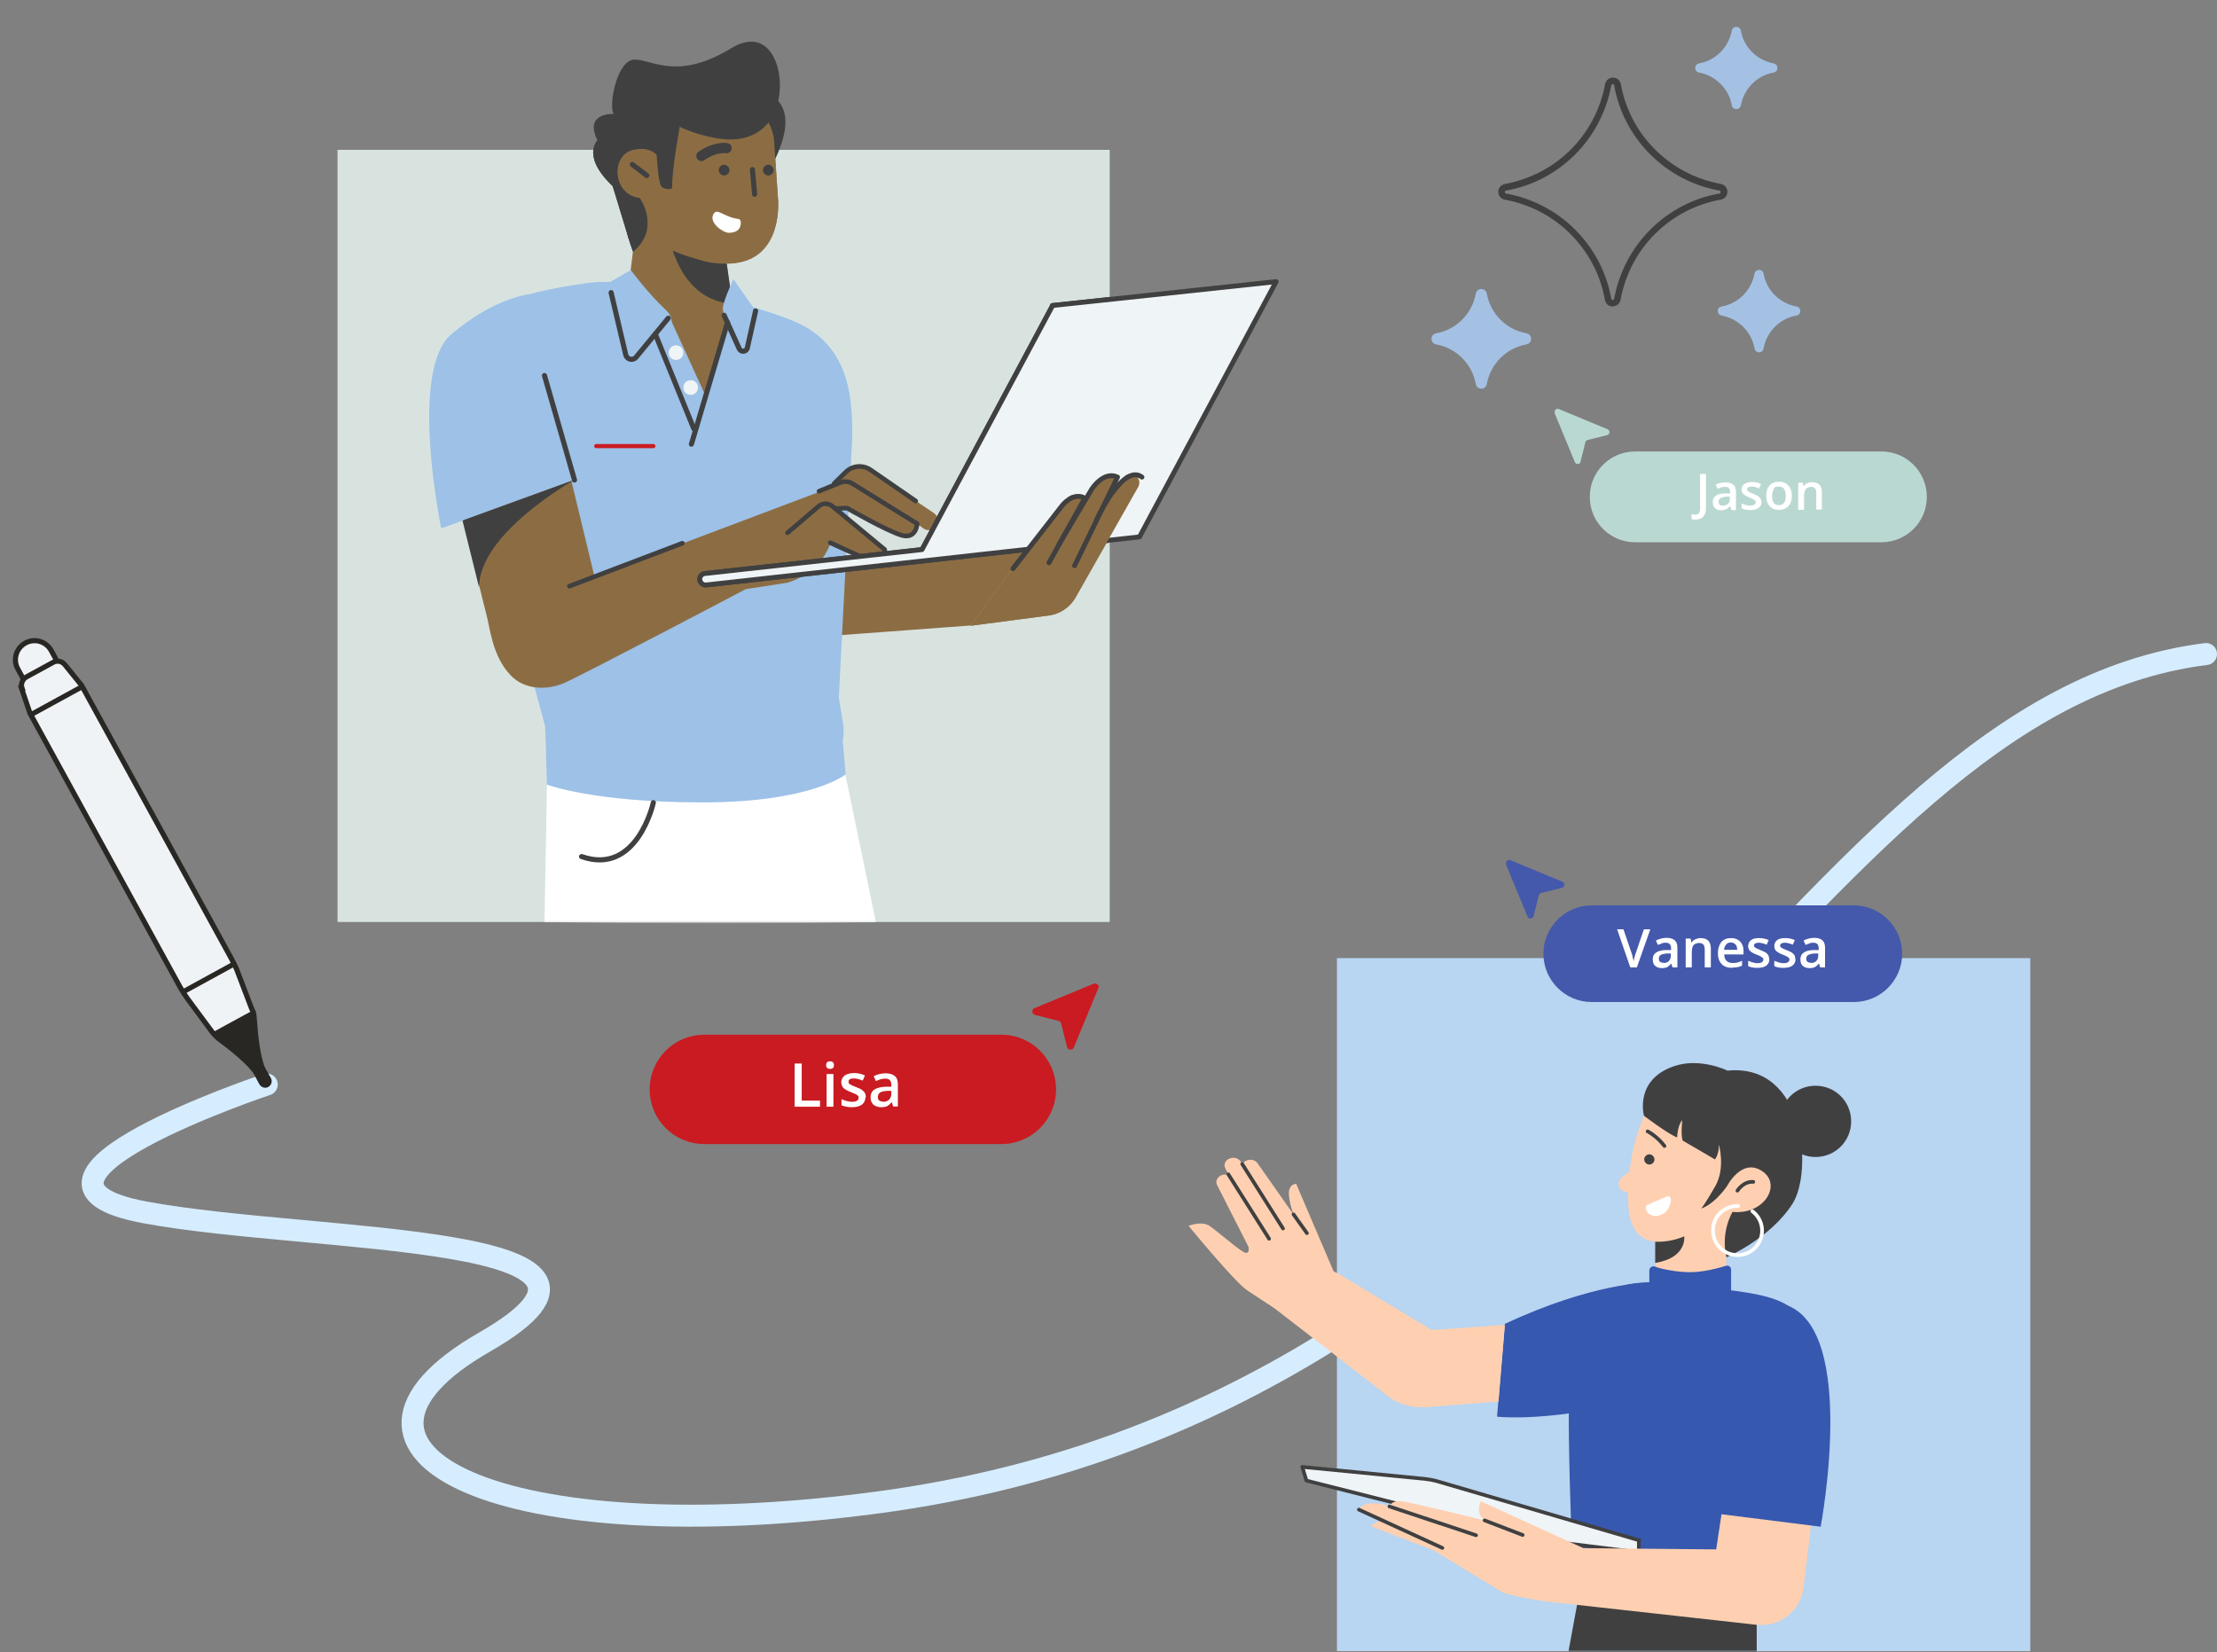 <?xml version="1.0" encoding="UTF-8"?>
<svg xmlns="http://www.w3.org/2000/svg" version="1.1" xmlns:xlink="http://www.w3.org/1999/xlink" viewBox="0 0 908.4 677">
  <rect x="0" y="0" width="908.4" height="677" fill="#808080" stroke="none"/>
  <defs>
    <style>
      .cls-1 {
        fill: #d8e3e0;
      }

      .cls-2 {
        stroke: #fff;
      }

      .cls-2, .cls-3, .cls-4, .cls-5, .cls-6, .cls-7, .cls-8, .cls-9, .cls-10 {
        fill: none;
      }

      .cls-2, .cls-3, .cls-5, .cls-11, .cls-6, .cls-7, .cls-8, .cls-9, .cls-10, .cls-12 {
        stroke-linecap: round;
        stroke-linejoin: round;
      }

      .cls-2, .cls-11, .cls-6 {
        stroke-width: 1.5px;
      }

      .cls-13 {
        fill: #b8d5f1;
      }

      .cls-14 {
        fill: #bad8d2;
      }

      .cls-15 {
        fill: #f0f3f6;
      }

      .cls-15, .cls-4 {
        stroke: #282723;
        stroke-miterlimit: 10;
        stroke-width: 2.1px;
      }

      .cls-16 {
        fill: #9dc1e7;
      }

      .cls-17 {
        mask: url(#mask-1);
      }

      .cls-18 {
        fill: #4459ab;
      }

      .cls-19 {
        fill: #fff;
      }

      .cls-20 {
        mask: url(#mask);
      }

      .cls-21 {
        fill: #8c6d43;
      }

      .cls-3 {
        stroke-width: 4.2px;
      }

      .cls-3, .cls-5, .cls-11, .cls-6, .cls-7, .cls-9, .cls-12 {
        stroke: #404041;
      }

      .cls-22 {
        fill: #a4c1e4;
        fill-rule: evenodd;
      }

      .cls-5, .cls-12 {
        stroke-width: 2px;
      }

      .cls-11, .cls-12, .cls-23 {
        fill: #eff4f7;
      }

      .cls-7 {
        stroke-width: 1.9px;
      }

      .cls-8 {
        stroke: #d6edff;
        stroke-width: 9px;
      }

      .cls-9 {
        stroke-width: 2.1px;
      }

      .cls-10 {
        stroke: #ca1b21;
        stroke-width: 1.7px;
      }

      .cls-24 {
        fill: #404041;
      }

      .cls-25 {
        fill: #c91b21;
      }

      .cls-26 {
        fill: #3658af;
      }

      .cls-27 {
        fill: #282723;
      }

      .cls-28 {
        fill: #fed0b1;
      }
    </style>
    <mask id="mask" x="138.3" y="17" width="385.6" height="361.7" maskUnits="userSpaceOnUse">
      <g id="mask0_14889_1722">
        <path class="cls-19" d="M138.3,377.8h316.4V61.4H138.3v316.4Z"/>
      </g>
    </mask>
    <mask id="mask-1" x="487" y="392.6" width="345" height="285" maskUnits="userSpaceOnUse">
      <g id="mask1_14889_1722">
        <path class="cls-19" d="M831.9,392.6h-284.1v284h284.1v-284Z"/>
      </g>
    </mask>
  </defs>
  <!-- Generator: Adobe Illustrator 28.7.5, SVG Export Plug-In . SVG Version: 1.2.0 Build 176)  -->
  <g>
    <g id="_圖層_1" data-name="圖層_1">
      <g>
        <path class="cls-1" d="M138.3,377.8h316.4V61.4H138.3v316.4Z"/>
        <g class="cls-20">
          <g>
            <path class="cls-21" d="M342.5,233.4v-62.7l-28.5,2.4s-3.1,44.6-.6,69.6c2.5,25,21.1,18.3,21.1,18.3l63.3-4.7,23-31.2-78.3,8.2h0Z"/>
            <path class="cls-19" d="M343.5,303.5l15.4,74.4-65.2.8-70.6-.8,1.7-93.6,117.8,1.8,1,17.5h0Z"/>
            <path class="cls-24" d="M286.9,52s19.5,8.5,29.2-4.3c7.7-10.3,2.7-39.5-16.4-28-21.8,13.3-31.9,5.1-39.4,4.7-7.5-.3-11,18.7-8.9,22.3,0,0-12.3-.7-6.6,10.8,0,0-7.2,6.9,7.6,20,14.8,13,34.4-25.4,34.4-25.4h0Z"/>
            <path class="cls-16" d="M249.5,325.8l68.2-2.9c14,0,25.4-11.4,25.4-25.4l6.1-118.3c0-14,0-37.8-24.2-47.7-18.9-7.8-63.2-18.4-84.5-15.5-60.9,8.4-55.2,27.1-55.2,41.1l38.8,143.2c0,14,11.4,25.4,25.4,25.4h0Z"/>
            <path class="cls-24" d="M310.9,37.2s18.1,2,7.7,25.7c-10.3,23.7-7.7-25.7-7.7-25.7Z"/>
            <path class="cls-24" d="M257.6,97.8l-10.8-35.5,25.5,9.8-14.7,25.7Z"/>
            <path class="cls-21" d="M259.6,61.4c9-2.1,11.4,4.9,11.4,4.9.8-8.2,3.4-17.2,8.2-19.2,15.5-6.6,28.3-3.4,28.3-3.4,8.4,2.9,9.6,13.1,9.6,13.1l1.7,25s2.2,23.6-17.6,26c-1.2.2-2.4.2-3.5.2l2.7,18.8s-4.6,40.8-12.2,41.7c-5.8.8-24.7-26.9-31.1-45.7,1.6-15.6,1.9-16.6,5-41.7-11.1-1.2-12.1-17.5-2.6-19.7h0Z"/>
            <path class="cls-24" d="M297.8,108s-13.5,1.1-23-8.7c0,0,4.3,23.8,25.3,25.2l-2.3-16.4Z"/>
            <path class="cls-9" d="M308.3,69.5l.9,10.1"/>
            <path class="cls-24" d="M296.7,71.9c1.2,0,2.2-1,2.2-2.2s-1-2.2-2.2-2.2-2.2,1-2.2,2.2,1,2.2,2.2,2.2Z"/>
            <path class="cls-24" d="M314.8,71.9c1.2,0,2.2-1,2.2-2.2s-1-2.2-2.2-2.2-2.2,1-2.2,2.2,1,2.2,2.2,2.2Z"/>
            <path class="cls-3" d="M297.7,60.7s-4.5-.8-10.3,3.2"/>
            <path class="cls-9" d="M265,71.9l-5.9-4.5"/>
            <path class="cls-19" d="M302.4,89.7c-6-.8-8.6-4.8-10.1-1.9-1.9,3.4,3.8,7.5,6.3,7.6,1.6,0,3.5-.4,4.4-1.9.7-1.2.9-3.7-.5-3.8h0Z"/>
            <path class="cls-24" d="M262.2,81.2s8.7,12.2-2.8,21.9c0,0-8.6-20.5,2.8-21.9Z"/>
            <path class="cls-24" d="M278.8,50.5s-3.4,17.6-3.4,26.1c0,.5-.4.9-.9.9-1.2,0-3.3-.2-3.8-1.6-1.5-3.9-2.2-18.9-1.5-23.4.7-4.5,9.6-1.9,9.6-1.9Z"/>
            <path class="cls-16" d="M268,172.1l-8.3-38.5,15.4-2,18.3,40-24.4,7.2-1.1-6.7Z"/>
            <path class="cls-16" d="M258.5,110.7s6.9,9.4,14.6,16.6c2.9,2.7,2.8,7.2-.2,9.8l-15.3,13.1-9.2-33.7,10-5.8Z"/>
            <path class="cls-9" d="M250.4,119.9l6,25.5c.5,1.9,2.9,2.5,4.2,1l13.2-16"/>
            <path class="cls-9" d="M268.5,136.9l15.8,38.8"/>
            <path class="cls-16" d="M298.6,127.4l-14.5,50.7,7.5,7.8,14.3-53.7-7.4-4.8Z"/>
            <path class="cls-16" d="M300.5,114.4s-3.4,7.1-4.3,11.4c-.9,4.3,10.7,20,10.7,20l2.7-18.5-9.1-12.9h0Z"/>
            <path class="cls-9" d="M296.7,129.2l6.2,13.7c.7,1.5,2.9,1.3,3.3-.3l3.4-15.2"/>
            <path class="cls-9" d="M283.3,182l14.8-49.9"/>
            <path class="cls-16" d="M223.1,289l.6,18.4h0s.4,14.1.4,14.1c0,0,18.9,7.3,63.7,7.3s58.7-11.5,58.7-11.5l-1.2-13.7c.5-2.6.5-5.3,0-8l-1.6-9.7-120.6,3.1h0Z"/>
            <path class="cls-21" d="M382.6,210.2l-24.9-16.8c-3.8-2.6-9-2.1-12.2,1.1l-5.4,5.4-96.5,36.4-10-41.4.9-2.4c.3-6.4-11.9-16.5-28.9-23.6-3.8-1.6-7.4-2.8-10.9-3.9l-5,46.7s6.9,29.9,9.5,39.7c1.6,5.8,2.4,17.4,10.1,25.4,5.8,6,14.9,6,21.6,3.2,6.7-2.8,74.7-38.6,74.7-38.6l16.9-2.6s13.2-3.2,17.8-16.3l16.7,7.7c1.7.8,3.7.1,4.7-1.5.9-1.5.5-3.5-.9-4.6l-19.4-15.4,5.8-.4,22.6,11.2c1.6.8,3.5.4,4.6-1.1,1.3-1.7,1-4.1-.7-5.3l-3.6-2.7,8.2,6.1c1.7,1.3,4.2.9,5.4-.9,1.2-1.7.8-4.1-1-5.3h0Z"/>
            <path class="cls-7" d="M279.6,222.6l-46.3,17.6"/>
            <path class="cls-7" d="M335.6,201.3l8.5-3.5c1.8-.7,3.8-.6,5.4.5l26.3,16.3s-.3,6.3-6.1,4.8c-5.8-1.5-22.6-11.2-22.6-11.2l-4.9.2"/>
            <path class="cls-7" d="M340.2,222.4l16.7,7.6s5.1,1.5,5.6-4.8l-21.5-17.8c-1.6-1.3-3.9-1.3-5.5,0l-12.8,10.9"/>
            <path class="cls-7" d="M341.8,198.1l4.8-4.7c2.8-2.7,7-3,10.2-.8l18.4,12.7"/>
            <path class="cls-23" d="M283,161.8c1.7,0,3-1.3,3-3s-1.3-3-3-3-3,1.3-3,3,1.3,3,3,3Z"/>
            <path class="cls-23" d="M277,147.5c1.7,0,3-1.3,3-3s-1.3-3-3-3-3,1.3-3,3,1.3,3,3,3Z"/>
            <path class="cls-16" d="M239,195.3l-58.2,21.2s-13.5-64.6,4.2-79.6c17.7-14.9,31.3-16.2,31.3-16.2l22.7,74.6h0Z"/>
            <path class="cls-9" d="M223.1,153.9l12.3,42.8"/>
            <path class="cls-24" d="M235.4,196.6s-39.2,21.9-39.1,44.1l-6.8-27.4,45.9-16.7h0Z"/>
            <path class="cls-9" d="M267.7,328.9s-6.6,30.1-29.4,22.1"/>
            <path class="cls-10" d="M267.7,182.8h-23.4"/>
            <path class="cls-12" d="M431.2,125.4l-53.4,99.8-88.9,9.8c-.8,0-1.5.6-1.9,1.2-.9,1.7.5,3.7,2.4,3.5l177.5-19.7,56-104.6-91.7,9.8Z"/>
            <path class="cls-21" d="M463.8,194.2c-1.4-.2-2.8.5-3.5,1.7l-5.5,9.2,2.5-4.7c1.3-2.4-.3-5.4-3-5.6-1.5-.1-3,.7-3.7,2l-12,18.2,5.1-7.3c.8-1.9-.2-4.1-2.2-4.8-1.5-.5-3.1,0-4.1,1.2l-16.7,21.1-23,31.2h.1c0,0,32-4.2,32-4.2,4.5-.6,8.5-3.3,10.8-7.2l25.8-45.5c1.2-2.2-.1-4.9-2.6-5.2Z"/>
            <path class="cls-5" d="M415.1,233l20-25.7s4.4-5.9,9.4-3.2l-14.7,26.5"/>
            <path class="cls-5" d="M434,222.9l13.3-22.4s4.8-7.7,10.6-5l-17.6,36.3"/>
            <path class="cls-5" d="M449.3,213s10.8-23.4,18.6-17.5"/>
          </g>
        </g>
        <path class="cls-24" d="M286.9,52s19.5,8.5,29.2-4.3c7.7-10.3,2.7-39.5-16.4-28-21.8,13.3-31.9,5-39.4,4.7-7.5-.3-11,18.7-8.9,22.3,0,0-12.3-.7-6.6,10.8,0,0-7.2,6.9,7.6,20,14.8,13,34.4-25.4,34.4-25.4h0Z"/>
        <path class="cls-24" d="M310.9,37.2s18.1,2,7.7,25.7c-10.3,23.7-7.7-25.7-7.7-25.7Z"/>
        <path class="cls-24" d="M257.6,97.8l-10.8-35.5,25.5,9.8-14.7,25.7Z"/>
        <path class="cls-21" d="M259.6,61.4c9-2.1,11.4,4.9,11.4,4.9.8-8.2,3.4-17.2,8.2-19.2,15.5-6.6,28.3-3.4,28.3-3.4,8.4,2.9,9.6,13.1,9.6,13.1l1.7,25s2.2,23.6-17.6,26c-1.2.2-2.4.2-3.5.2,0,0-38.7-1.8-35.6-26.9-11.1-1.2-12.1-17.5-2.6-19.7h0Z"/>
        <path class="cls-9" d="M308.3,69.5l.9,10.1"/>
        <path class="cls-24" d="M296.7,71.9c1.2,0,2.2-1,2.2-2.2s-1-2.2-2.2-2.2-2.2,1-2.2,2.2,1,2.2,2.2,2.2Z"/>
        <path class="cls-24" d="M314.8,71.9c1.2,0,2.2-1,2.2-2.2s-1-2.2-2.2-2.2-2.2,1-2.2,2.2,1,2.2,2.2,2.2Z"/>
        <path class="cls-3" d="M297.7,60.7s-4.5-.8-10.3,3.2"/>
        <path class="cls-9" d="M265,71.9l-5.9-4.5"/>
        <path class="cls-19" d="M302.4,89.7c-6-.8-8.6-4.8-10.1-1.9-1.9,3.4,3.8,7.5,6.3,7.6,1.6,0,3.5-.4,4.4-1.9.7-1.2.9-3.7-.5-3.8h0Z"/>
        <path class="cls-24" d="M317.7,45.4s-4.7,14.5-23.7,11.3c-15.2-2.5-22.7-9.2-22.7-9.2,0,0,32.9-10.8,46.4-2.2h0Z"/>
        <path class="cls-24" d="M262.2,81.2s8.7,12.2-2.8,21.9c0,0-8.6-20.5,2.8-21.9Z"/>
        <path class="cls-24" d="M278.8,50.5s-3.4,17.6-3.4,26.1c0,.5-.4.9-.9.9-1.2,0-3.3-.2-3.8-1.6-1.5-3.9-2.2-18.9-1.5-23.4.7-4.5,9.6-1.9,9.6-1.9Z"/>
        <path class="cls-12" d="M431.2,125.4l-53.4,99.8-88.9,9.8c-.8,0-1.5.6-1.9,1.2-.9,1.7.5,3.7,2.4,3.5l177.5-19.7,56-104.6-91.7,9.8Z"/>
        <path class="cls-21" d="M463.8,194.2c-1.4-.2-2.8.5-3.5,1.7l-5.5,9.2,2.5-4.7c1.3-2.4-.3-5.4-3-5.6-1.5-.1-3,.7-3.7,2l-12,18.2,5.1-7.3c.8-1.9-.2-4.1-2.2-4.8-1.5-.5-3.1,0-4.1,1.2l-16.7,21.1-23,31.2h.1c0,0,32-4.2,32-4.2,4.5-.6,8.5-3.3,10.8-7.2l25.8-45.5c1.2-2.2-.1-4.9-2.6-5.2Z"/>
        <path class="cls-5" d="M415.1,233l20-25.7s4.4-5.9,9.4-3.2l-14.7,26.5"/>
        <path class="cls-5" d="M434,222.9l13.3-22.4s4.8-7.7,10.6-5l-17.6,36.3"/>
        <path class="cls-5" d="M449.3,213s10.8-23.4,18.6-17.5"/>
        <path class="cls-25" d="M288.6,468.8h121.7c12.4,0,22.4-10,22.4-22.4s-10-22.4-22.4-22.4h-121.7c-12.4,0-22.4,10-22.4,22.4s10,22.4,22.4,22.4Z"/>
        <path class="cls-25" d="M450,405l-10,24.2c-.5,1.3-2.5,1.2-2.8-.2l-2.4-9.6c-.1-.5-.6-1-1.1-1.1l-9.6-2.4c-1.4-.4-1.5-2.3-.2-2.8l24.2-10c1.2-.5,2.5.7,2,1.9Z"/>
        <path class="cls-19" d="M325.6,453.5v-17.7h2.9v15.2h7.5v2.5h-10.4Z"/>
        <path class="cls-19" d="M338.5,436.5c0-.5.1-.9.4-1.2.3-.3.7-.4,1.2-.4s.9.1,1.2.4c.3.3.4.7.4,1.2s-.1.9-.4,1.1c-.3.3-.7.4-1.2.4s-.9-.1-1.2-.4-.4-.7-.4-1.1ZM341.5,453.5h-2.8v-13.4h2.8v13.4Z"/>
        <path class="cls-19" d="M354.6,449.6c0,1.3-.5,2.3-1.4,3s-2.3,1.1-4.1,1.1-3.2-.3-4.3-.8v-2.5c1.6.7,3,1.1,4.4,1.1s2.6-.5,2.6-1.6-.1-.6-.3-.9-.5-.5-1-.7c-.5-.2-1.1-.5-1.9-.8-1.5-.6-2.6-1.2-3.1-1.8-.5-.6-.8-1.4-.8-2.3s.5-2,1.4-2.7c.9-.6,2.2-1,3.8-1s3.1.3,4.5,1l-.9,2.1c-1.4-.6-2.7-.9-3.6-.9-1.5,0-2.2.4-2.2,1.3s.2.8.6,1.1c.4.3,1.2.7,2.6,1.2,1.1.4,1.9.8,2.4,1.2.5.4.9.8,1.1,1.2.2.5.4,1,.4,1.7h0Z"/>
        <path class="cls-19" d="M366,453.5l-.6-1.9h0c-.7.8-1.3,1.4-2,1.7-.6.3-1.5.4-2.5.4s-2.3-.4-3.1-1.1c-.7-.7-1.1-1.7-1.1-3s.5-2.4,1.5-3.1c1-.7,2.6-1.1,4.7-1.2h2.3v-.8c0-.8-.2-1.5-.6-1.9-.4-.4-1-.6-1.9-.6s-1.3.1-2,.3c-.6.2-1.2.4-1.8.7l-.9-2c.7-.4,1.5-.7,2.4-.9.9-.2,1.7-.3,2.4-.3,1.7,0,3,.4,3.8,1.1.9.7,1.3,1.9,1.3,3.5v9h-2,0ZM361.8,451.5c1,0,1.9-.3,2.5-.9.6-.6.9-1.4.9-2.4v-1.2h-1.7c-1.3.1-2.3.3-2.9.7-.6.4-.9,1-.9,1.8s.2,1.1.5,1.4c.3.3.9.5,1.6.5Z"/>
        <path class="cls-14" d="M770.9,185h-100.9c-10.3,0-18.6,8.3-18.6,18.6s8.3,18.6,18.6,18.6h100.9c10.3,0,18.6-8.3,18.6-18.6s-8.3-18.6-18.6-18.6Z"/>
        <path class="cls-14" d="M637,169.3l8.3,20.1c.5,1.1,2.1,1,2.3-.2l2-8c.1-.4.5-.8.9-.9l8-2c1.2-.3,1.3-1.9.2-2.4l-20-8.3c-1-.4-2,.6-1.6,1.6h0Z"/>
        <path class="cls-19" d="M694.7,212.9c-.7,0-1.2,0-1.6-.2v-2c.6.1,1,.2,1.5.2,1.3,0,2-.8,2-2.5v-14.2h2.4v14.1c0,1.5-.4,2.6-1.1,3.4-.7.8-1.8,1.2-3.1,1.2h0Z"/>
        <path class="cls-19" d="M709.4,208.8l-.5-1.5h0c-.5.7-1.1,1.1-1.6,1.4-.5.2-1.2.4-2.1.4s-1.9-.3-2.5-.9c-.6-.6-.9-1.4-.9-2.5s.4-2,1.3-2.6c.8-.6,2.1-.9,3.9-.9h1.9v-.6c0-.7-.2-1.2-.5-1.6-.3-.4-.8-.5-1.5-.5s-1.1,0-1.6.2c-.5.2-1,.4-1.5.6l-.8-1.7c.6-.3,1.3-.6,2-.7.7-.2,1.4-.2,2-.2,1.4,0,2.5.3,3.2.9.7.6,1.1,1.6,1.1,2.9v7.5h-1.7ZM705.9,207.2c.9,0,1.5-.2,2.1-.7.5-.5.8-1.1.8-2v-1h-1.4c-1.1.1-1.9.3-2.4.6s-.8.8-.8,1.5.2.9.4,1.2c.3.3.7.4,1.3.4h0Z"/>
        <path class="cls-19" d="M721.8,205.6c0,1.1-.4,1.9-1.2,2.5s-1.9.9-3.4.9-2.7-.2-3.6-.7v-2c1.3.6,2.5.9,3.6.9s2.2-.4,2.2-1.3,0-.5-.2-.7c-.2-.2-.4-.4-.8-.6-.4-.2-.9-.4-1.5-.7-1.3-.5-2.1-1-2.6-1.5-.5-.5-.7-1.1-.7-1.9s.4-1.7,1.2-2.2,1.8-.8,3.1-.8,2.5.3,3.7.8l-.8,1.8c-1.2-.5-2.2-.7-3-.7-1.2,0-1.9.3-1.9,1.1s.2.6.5.9c.3.2,1,.6,2.1,1,.9.4,1.6.7,2,1,.4.3.7.6.9,1s.3.8.3,1.4h0Z"/>
        <path class="cls-19" d="M734.2,203.2c0,1.8-.5,3.2-1.4,4.2-.9,1-2.2,1.5-3.9,1.5s-2-.2-2.8-.7-1.4-1.1-1.8-2-.6-1.9-.6-3.1c0-1.8.5-3.2,1.4-4.2.9-1,2.2-1.5,3.9-1.5s2.9.5,3.8,1.6c.9,1,1.4,2.4,1.4,4.2h0ZM726.1,203.2c0,2.6.9,3.8,2.8,3.8s2.8-1.3,2.8-3.8-.9-3.8-2.8-3.8-1.7.3-2.1,1c-.4.7-.7,1.6-.7,2.8Z"/>
        <path class="cls-19" d="M746.6,208.8h-2.4v-6.8c0-.9-.2-1.5-.5-1.9-.3-.4-.9-.6-1.6-.6s-1.7.3-2.2.9c-.5.6-.7,1.6-.7,3v5.5h-2.4v-11.1h1.9l.3,1.4h.1c.3-.5.8-.9,1.4-1.2.6-.3,1.3-.4,2-.4,2.7,0,4,1.4,4,4.1v7.2h0Z"/>
        <path class="cls-24" d="M660.8,125.6c-1.6,0-2.9-1.1-3.2-2.7-1.8-10.2-6.7-19.6-14.1-27-7.4-7.4-16.7-12.2-27-14.1-1.5-.3-2.6-1.6-2.6-3.2s1.1-2.9,2.7-3.2c10.2-1.9,19.6-6.7,27-14.1,7.4-7.4,12.2-16.7,14.1-26.9.3-1.5,1.6-2.6,3.2-2.6s2.9,1.1,3.2,2.6c1.9,10.3,6.7,19.6,14.1,26.9,7.4,7.4,16.7,12.2,27,14.1,1.5.3,2.6,1.6,2.6,3.2s-1.1,2.9-2.7,3.2c-10.2,1.8-19.6,6.7-27,14.1s-12.2,16.7-14.1,27c-.3,1.5-1.6,2.6-3.2,2.6h0ZM660.8,34.5c-.2,0-.5,0-.6.5-2,10.8-7.1,20.6-14.8,28.3s-17.5,12.9-28.3,14.8c-.4,0-.5.4-.5.6s0,.5.5.6c10.8,2,20.6,7.1,28.3,14.8s12.9,17.5,14.8,28.3c0,.4.4.5.6.5s.5,0,.6-.5c2-10.8,7.1-20.6,14.8-28.3s17.5-12.9,28.3-14.8c.4,0,.5-.4.5-.6s0-.5-.5-.6c-10.8-2-20.6-7.1-28.3-14.8s-12.9-17.5-14.8-28.3c0-.4-.4-.5-.6-.5h0Z"/>
        <path class="cls-22" d="M713.3,12.5c1.2,6.9,6.6,12.2,13.5,13.5,2,.4,2,3.3,0,3.7-6.9,1.2-12.2,6.6-13.5,13.5-.4,2-3.3,2-3.7,0-1.2-6.9-6.6-12.2-13.5-13.5-2-.4-2-3.3,0-3.7,6.9-1.2,12.2-6.6,13.5-13.5.4-2,3.3-2,3.7,0Z"/>
        <path class="cls-22" d="M722.6,112.1c1.2,6.9,6.6,12.2,13.5,13.5,2.1.4,2.1,3.3,0,3.7-6.9,1.2-12.2,6.6-13.5,13.5-.4,2.1-3.3,2.1-3.7,0-1.2-6.9-6.6-12.2-13.5-13.5-2.1-.4-2.1-3.3,0-3.7,6.9-1.2,12.2-6.6,13.5-13.5.4-2,3.3-2,3.7,0Z"/>
        <path class="cls-22" d="M609.2,120.3c1.5,8.3,8,14.8,16.3,16.3,2.5.5,2.5,4,0,4.5-8.3,1.5-14.8,8-16.3,16.3-.5,2.5-4,2.5-4.5,0-1.5-8.3-8-14.8-16.3-16.3-2.5-.5-2.5-4,0-4.5,8.3-1.5,14.8-8,16.3-16.3.5-2.5,4-2.5,4.5,0Z"/>
        <path class="cls-8" d="M109.3,444.4s-118.7,39.6-49.9,52.4c68.8,12.8,217.6,8.1,139.2,53.1-78.4,45,7.2,86.4,161.5,65.7,300.7-40.4,373.7-326.2,543.8-347.6"/>
        <path class="cls-13" d="M831.9,392.6h-284.1v284h284.1v-284Z"/>
        <g class="cls-17">
          <g>
            <path class="cls-2" d="M693,480.7h-.3c-5.4.2-9.7,4.6-9.7,10s4.5,10,10,10,10-4.5,10-10-1.7-6.4-4.3-8.2"/>
            <path class="cls-28" d="M494.9,501.8c2.9,1.6,13.8,11.6,15.6,11.5,1.2,0,1.2-.9,1.1-2.5l-13-25.6c-.7-1.5.3-3.3,2.1-3.9.9-.3,1.9-.3,2.7,0l-1.4-2.9c-.7-1.5.1-3.3,1.9-3.9,1.8-.7,3.8,0,4.6,1.5l.5,1c.3-.7,1-1.3,1.9-1.7,1.8-.7,3.8,0,4.6,1.5l14.5,20.8s-1.7-4.1-1.9-8.4c-.2-4.3,3-4.3,3-4.3l15.3,35.8,40.2,24.3,53.8-3.8-8.2,31.5-47.4,3.7c-6.7.5-13.2-1.6-17.6-5.7l-45-34.8c-4.1-2.7-8.7-5.7-11.1-7.3-5-3.2-24.1-26.5-24.1-26.5,0,0,5-1.8,7.9-.3h0ZM512.3,499.5h0s0,0,0,0h0Z"/>
            <path class="cls-26" d="M683.1,525.9c45.8,5,57.7,3.4,60.7,34.3,3,30.9-13.4,99.4-13.4,99.4,0,0-14.1-3.5-48.9-3.5s-36.7-6-36.7-6c0,0-4-82.2-.7-96.5,3.3-14.3,9.2-30.9,39-27.7h0Z"/>
            <path class="cls-26" d="M675.8,525.5s-23,0-59.2,17l-3.2,38s14.1,1.8,41.4-3.2c26.7-5,22.1-47.3,22.1-47.3l-1.1-4.5h0Z"/>
            <path class="cls-28" d="M721,453.9s-23.7-14.5-39.4-8c-1.7.7-3,1.9-3.9,3.4-2.5,4.1-7.7,13.9-9.6,27.7-.2,1.1-.3,2.1-.4,3.1-1.3,1-4.4,2.5-4.5,5,0,2.4,2.3,3.3,3.9,3.6-.3,10.6,1.8,19.2,11.1,20.1l.2,20.4c0,1.3,1,2.1,2.1,2.7,4.2,2.2,16.5,5.4,26.4-1.4.4-6.1.4-8.5.4-15.4,8.7-16.5,15.8-17,15.8-17l10.2-23.7-12.4-20.6h0Z"/>
            <path class="cls-24" d="M678.1,508.8s5.9.5,12-2.2c0,0,1.3,8.8-11.9,10.9v-8.7h0Z"/>
            <path class="cls-24" d="M675.8,477.2c1.2,0,2.1-1,2.1-2.1s-1-2.1-2.1-2.1-2.1,1-2.1,2.1,1,2.1,2.1,2.1Z"/>
            <path class="cls-6" d="M675.1,463.6s3.8,1.9,6.9,6"/>
            <path class="cls-24" d="M642.5,677.6c2.7-14.5,4.3-23.3,4.3-23.3h0s10.3,4,30.8,4.4c20.4.5,42.2-.9,42.2-.9v19.3"/>
            <path class="cls-6" d="M711.9,487.9s2.4-3.9,6.5-3.6"/>
            <path class="cls-19" d="M675,493.7l7.9-3.4c.7-.3,1.5,0,1.7.8.1.7,0,1.9-.8,3.7-1.8,4.1-8.7,5-9.5.2,0-.5.2-1,.7-1.3Z"/>
            <path class="cls-24" d="M707.8,438.7s-11-5.4-21.6-1.9c-16.7,5.5-12.6,20.4-12.6,20.4,0,0,9.7,7.4,13.6,8.9,0,0,.1-4.9,2.1-7.1,0,0-.7,6.4.2,8.4,1.8,1,13.2,7.7,13.2,7.7,0,0,1.7-2.1,1.6-6.1,0,0,2.8,9.6-1.5,17.1-4.3,7.5-5.7,9.1-5.7,9.1,0,0,4.8-1.2,10.5-9.1,0,0,5.9-11.7,14.3-6.3s1.2,18.1-12,16.8c0,0-5,8-2.5,18.6,0,0,18-7.7,27.1-22,8.3-13.1,5.3-57.5-26.5-54.5h0Z"/>
            <path class="cls-24" d="M743.9,474.1c8.1,0,14.6-6.5,14.6-14.6s-6.5-14.6-14.6-14.6-14.6,6.5-14.6,14.6,6.5,14.6,14.6,14.6Z"/>
            <path class="cls-6" d="M710.8,560.1l-7.5,58.6"/>
            <path class="cls-26" d="M675.8,538.8h33.5v-18.5c0-1.2-1.1-2-2.2-1.6-3.2,1-9.2,2.6-14.6,2.6s-11.9-1.3-14.4-2.3c-1.1-.4-2.3.4-2.3,1.6v18.2h0Z"/>
            <path class="cls-2" d="M712.2,494.2h-.3c-5.4,0-9.9,4.2-10,9.7-.2,5.5,4.1,10.2,9.7,10.4,5.5.2,10.2-4.1,10.4-9.7.1-3.4-1.5-6.4-4-8.3"/>
          </g>
        </g>
        <path class="cls-28" d="M494.9,501.9c2.9,1.6,13.8,11.5,15.6,11.5,1.2,0,1.2-.9,1.1-2.4l-13-25.6c-.7-1.5.3-3.3,2.1-3.9.9-.3,1.9-.3,2.7,0l-1.4-2.9c-.7-1.5.1-3.3,1.9-3.9,1.8-.7,3.8,0,4.6,1.5l.5,1c.3-.7,1-1.4,1.9-1.7,1.8-.7,3.8,0,4.6,1.5l14.6,20.8s-1.7-4.1-2-8.4c-.2-4.3,3-4.3,3-4.3l15.3,35.8,40.2,24.3,30-2.1-2.6,31.2-29.2,2.3c-6.7.5-13.2-1.6-17.6-5.7l-45-34.8c-4.1-2.7-8.7-5.7-11.1-7.3-5-3.2-24.1-26.5-24.1-26.5,0,0,5-1.9,7.9-.3h0ZM512.4,499.5h0s0,0,0,0h0Z"/>
        <path class="cls-6" d="M530,497.6l5.5,7.7"/>
        <path class="cls-6" d="M509,477l16.7,26.4"/>
        <path class="cls-6" d="M503.3,481.2l16.7,26.4"/>
        <path class="cls-11" d="M671.7,631.2l-82.7-24.2c-1.7-.5-3.5-.8-5.2-1l-50.2-4.9,1.7,5.6,64,16.2,40.1,9.2,32.1,4v-5c.1,0,.1,0,.1,0Z"/>
        <path class="cls-28" d="M562.3,616c4.7.2,7,1.2,7,1.2,0,0,.9-2.6,5.3-2,4.4.6,33.7,7.8,33.7,7.8-4.1-2.9-1.5-7.8-1.5-7.8l42,19.2,54.4.5,8.7-57.7,34.3,13.5-7.2,59.8c-1.1,9.5-9.7,16.3-19.2,15.3l-84.7-9.4c-3-.2-16.9-2.6-19.6-4l-46.1-28.1-12.6-5.6s.7-2.8,5.5-2.6h0Z"/>
        <path class="cls-6" d="M608.3,623l15.6,6"/>
        <path class="cls-6" d="M569.3,617.3l35.5,11.8"/>
        <path class="cls-28" d="M575.9,625.5s-6.5-2.8-9.8-2.3c-3.3.4-4.2,2.3-4.2,2.3l40.8,15.6-26.8-15.6Z"/>
        <path class="cls-6" d="M556.8,618.6l34.2,15.7"/>
        <path class="cls-26" d="M727.8,533.7c-17.7-2.2-29.5,17.9-29.5,85.9l47.7,6s16.6-87.4-18.1-91.8h0Z"/>
        <path class="cls-18" d="M759.6,371h-107.4c-10.9,0-19.8,8.9-19.8,19.8s8.9,19.8,19.8,19.8h107.4c10.9,0,19.8-8.9,19.8-19.8s-8.9-19.8-19.8-19.8Z"/>
        <path class="cls-18" d="M617.1,354.3l8.8,21.3c.5,1.2,2.2,1,2.5-.2l2.1-8.5c.1-.5.5-.8,1-1l8.5-2.1c1.2-.3,1.4-2,.2-2.5l-21.3-8.8c-1.1-.4-2.2.6-1.7,1.7h0Z"/>
        <path class="cls-19" d="M673.5,380.8h2.7l-5.5,15.6h-2.7l-5.4-15.6h2.6l3.3,9.7c.2.5.4,1.1.5,1.8.2.7.3,1.3.4,1.6,0-.5.2-1.2.4-1.9.2-.7.3-1.2.5-1.6l3.3-9.7h0Z"/>
        <path class="cls-19" d="M685.3,396.4l-.5-1.6h0c-.6.7-1.1,1.2-1.7,1.5s-1.3.4-2.2.4-2.1-.3-2.7-.9c-.7-.6-1-1.5-1-2.7s.4-2.1,1.4-2.8c.9-.6,2.3-1,4.1-1h2v-.7c0-.8-.2-1.3-.5-1.7-.4-.4-.9-.6-1.6-.6s-1.2,0-1.7.3c-.6.2-1.1.4-1.6.6l-.8-1.8c.6-.3,1.3-.6,2.1-.8.8-.2,1.5-.3,2.2-.3,1.5,0,2.6.3,3.4,1,.8.7,1.1,1.7,1.1,3.1v8h-1.8ZM681.6,394.6c.9,0,1.6-.2,2.2-.8.5-.5.8-1.2.8-2.1v-1h-1.5c-1.2.1-2,.3-2.6.6s-.8.9-.8,1.6.2.9.5,1.2c.3.3.8.4,1.4.4h0Z"/>
        <path class="cls-19" d="M701,396.4h-2.5v-7.3c0-.9-.2-1.6-.5-2s-1-.7-1.8-.7-1.8.3-2.3.9c-.5.6-.7,1.7-.7,3.2v5.9h-2.5v-11.8h2l.3,1.6h.1c.4-.6.9-1,1.5-1.3.7-.3,1.4-.5,2.2-.5,2.8,0,4.2,1.4,4.2,4.3v7.7h0Z"/>
        <path class="cls-19" d="M709.7,396.6c-1.8,0-3.3-.5-4.3-1.6-1-1.1-1.5-2.5-1.5-4.4s.5-3.4,1.4-4.6c1-1.1,2.3-1.6,4-1.6s2.8.5,3.7,1.4c.9.9,1.4,2.2,1.4,3.9v1.4h-7.9c0,1.1.3,2,.9,2.6.6.6,1.4.9,2.5.9s1.3,0,2-.2c.6-.1,1.2-.4,1.9-.7v2c-.6.3-1.2.5-1.9.6-.6.1-1.3.2-2.1.2ZM709.2,386.2c-.8,0-1.4.2-1.9.8s-.8,1.2-.9,2.2h5.4c0-1-.2-1.7-.7-2.2s-1.1-.8-1.9-.8h0Z"/>
        <path class="cls-19" d="M725,393c0,1.2-.4,2-1.3,2.7-.8.6-2,.9-3.6.9s-2.8-.2-3.8-.7v-2.2c1.4.6,2.7,1,3.9,1s2.3-.5,2.3-1.4,0-.6-.3-.8c-.2-.2-.5-.4-.8-.6-.4-.2-.9-.5-1.6-.7-1.4-.5-2.3-1.1-2.8-1.6s-.7-1.2-.7-2,.4-1.8,1.2-2.4,1.9-.8,3.3-.8,2.7.3,3.9.8l-.8,1.9c-1.3-.5-2.3-.8-3.2-.8-1.3,0-2,.4-2,1.1s.2.7.5.9c.4.3,1.1.6,2.3,1.1,1,.4,1.7.7,2.1,1,.4.3.8.7,1,1.1.2.4.3.9.3,1.5h0Z"/>
        <path class="cls-19" d="M735.7,393c0,1.2-.4,2-1.3,2.7-.8.6-2,.9-3.6.9s-2.8-.2-3.8-.7v-2.2c1.4.6,2.7,1,3.9,1s2.3-.5,2.3-1.4,0-.6-.3-.8c-.2-.2-.4-.4-.8-.6-.4-.2-.9-.5-1.6-.7-1.4-.5-2.3-1.1-2.8-1.6s-.7-1.2-.7-2,.4-1.8,1.2-2.4,1.9-.8,3.3-.8,2.7.3,3.9.8l-.8,1.9c-1.3-.5-2.3-.8-3.2-.8-1.3,0-2,.4-2,1.1s.2.7.5.9c.3.3,1.1.6,2.3,1.1,1,.4,1.7.7,2.1,1,.4.3.8.7,1,1.1.2.4.3.9.3,1.5h0Z"/>
        <path class="cls-19" d="M745.8,396.4l-.5-1.6h0c-.6.7-1.1,1.2-1.7,1.5s-1.3.4-2.2.4-2.1-.3-2.7-.9c-.7-.6-1-1.5-1-2.7s.4-2.1,1.4-2.8c.9-.6,2.3-1,4.1-1h2v-.7c0-.8-.2-1.3-.5-1.7-.4-.4-.9-.6-1.6-.6s-1.2,0-1.7.3c-.6.2-1.1.4-1.6.6l-.8-1.8c.6-.3,1.3-.6,2.1-.8.8-.2,1.5-.3,2.2-.3,1.5,0,2.6.3,3.4,1,.8.7,1.1,1.7,1.1,3.1v8h-1.8ZM742,394.6c.9,0,1.6-.2,2.2-.8.5-.5.8-1.2.8-2.1v-1h-1.5c-1.2.1-2,.3-2.6.6s-.8.9-.8,1.6.2.9.5,1.2c.3.3.8.4,1.4.4h0Z"/>
        <path class="cls-15" d="M10.4,263.5c3.8-2.1,8.5-.7,10.6,3.1l3.7,6.8-13.7,7.5-3.7-6.8c-2.1-3.8-.7-8.5,3.1-10.6h0s0,0,0,0Z"/>
        <path class="cls-15" d="M8.8,282l3.5,10.3,61.5,112.2c1,1.8,2.1,3.5,3.3,5.1l9.4,12.7c1.1,1.5,2.4,2.9,4,4,4.1,3,12.4,9.6,14.6,13.6l2.1,3.9c.5.8,1.4,1.1,2.2.7.8-.5,1.1-1.4.7-2.2l-2.2-3.9c-2.2-4-3.3-14.6-3.6-19.6-.4-5.1-.5-3.7-1.2-5.5l-5.6-14.7c-.7-2-1.7-3.9-2.7-5.8l-61.4-112-6.8-8.4c-1.2-1.5-3.2-1.9-4.8-1l-11,6c-1.6.9-2.4,2.9-1.8,4.6h0s0,0,0,0Z"/>
        <path class="cls-4" d="M12.6,292.9l21-11.5"/>
        <path class="cls-4" d="M74.9,406.5l21-11.5"/>
        <path class="cls-4" d="M87.5,424l16.5-9"/>
        <path class="cls-27" d="M90.4,426.3c4,3,12.4,9.6,14.6,13.6l2.1,3.9c.5.8,1.4,1.1,2.2.7.8-.5.7-.6.8-1,.1-.4,0-.9-.1-1.3l-2.2-3.9c-2.2-4-3.3-14.6-3.6-19.6,0-1.2-.3-2.4-.6-3.5l-15.9,8.7c.8.9,1.7,1.7,2.7,2.4h0Z"/>
      </g>
    </g>
  </g>
</svg>
